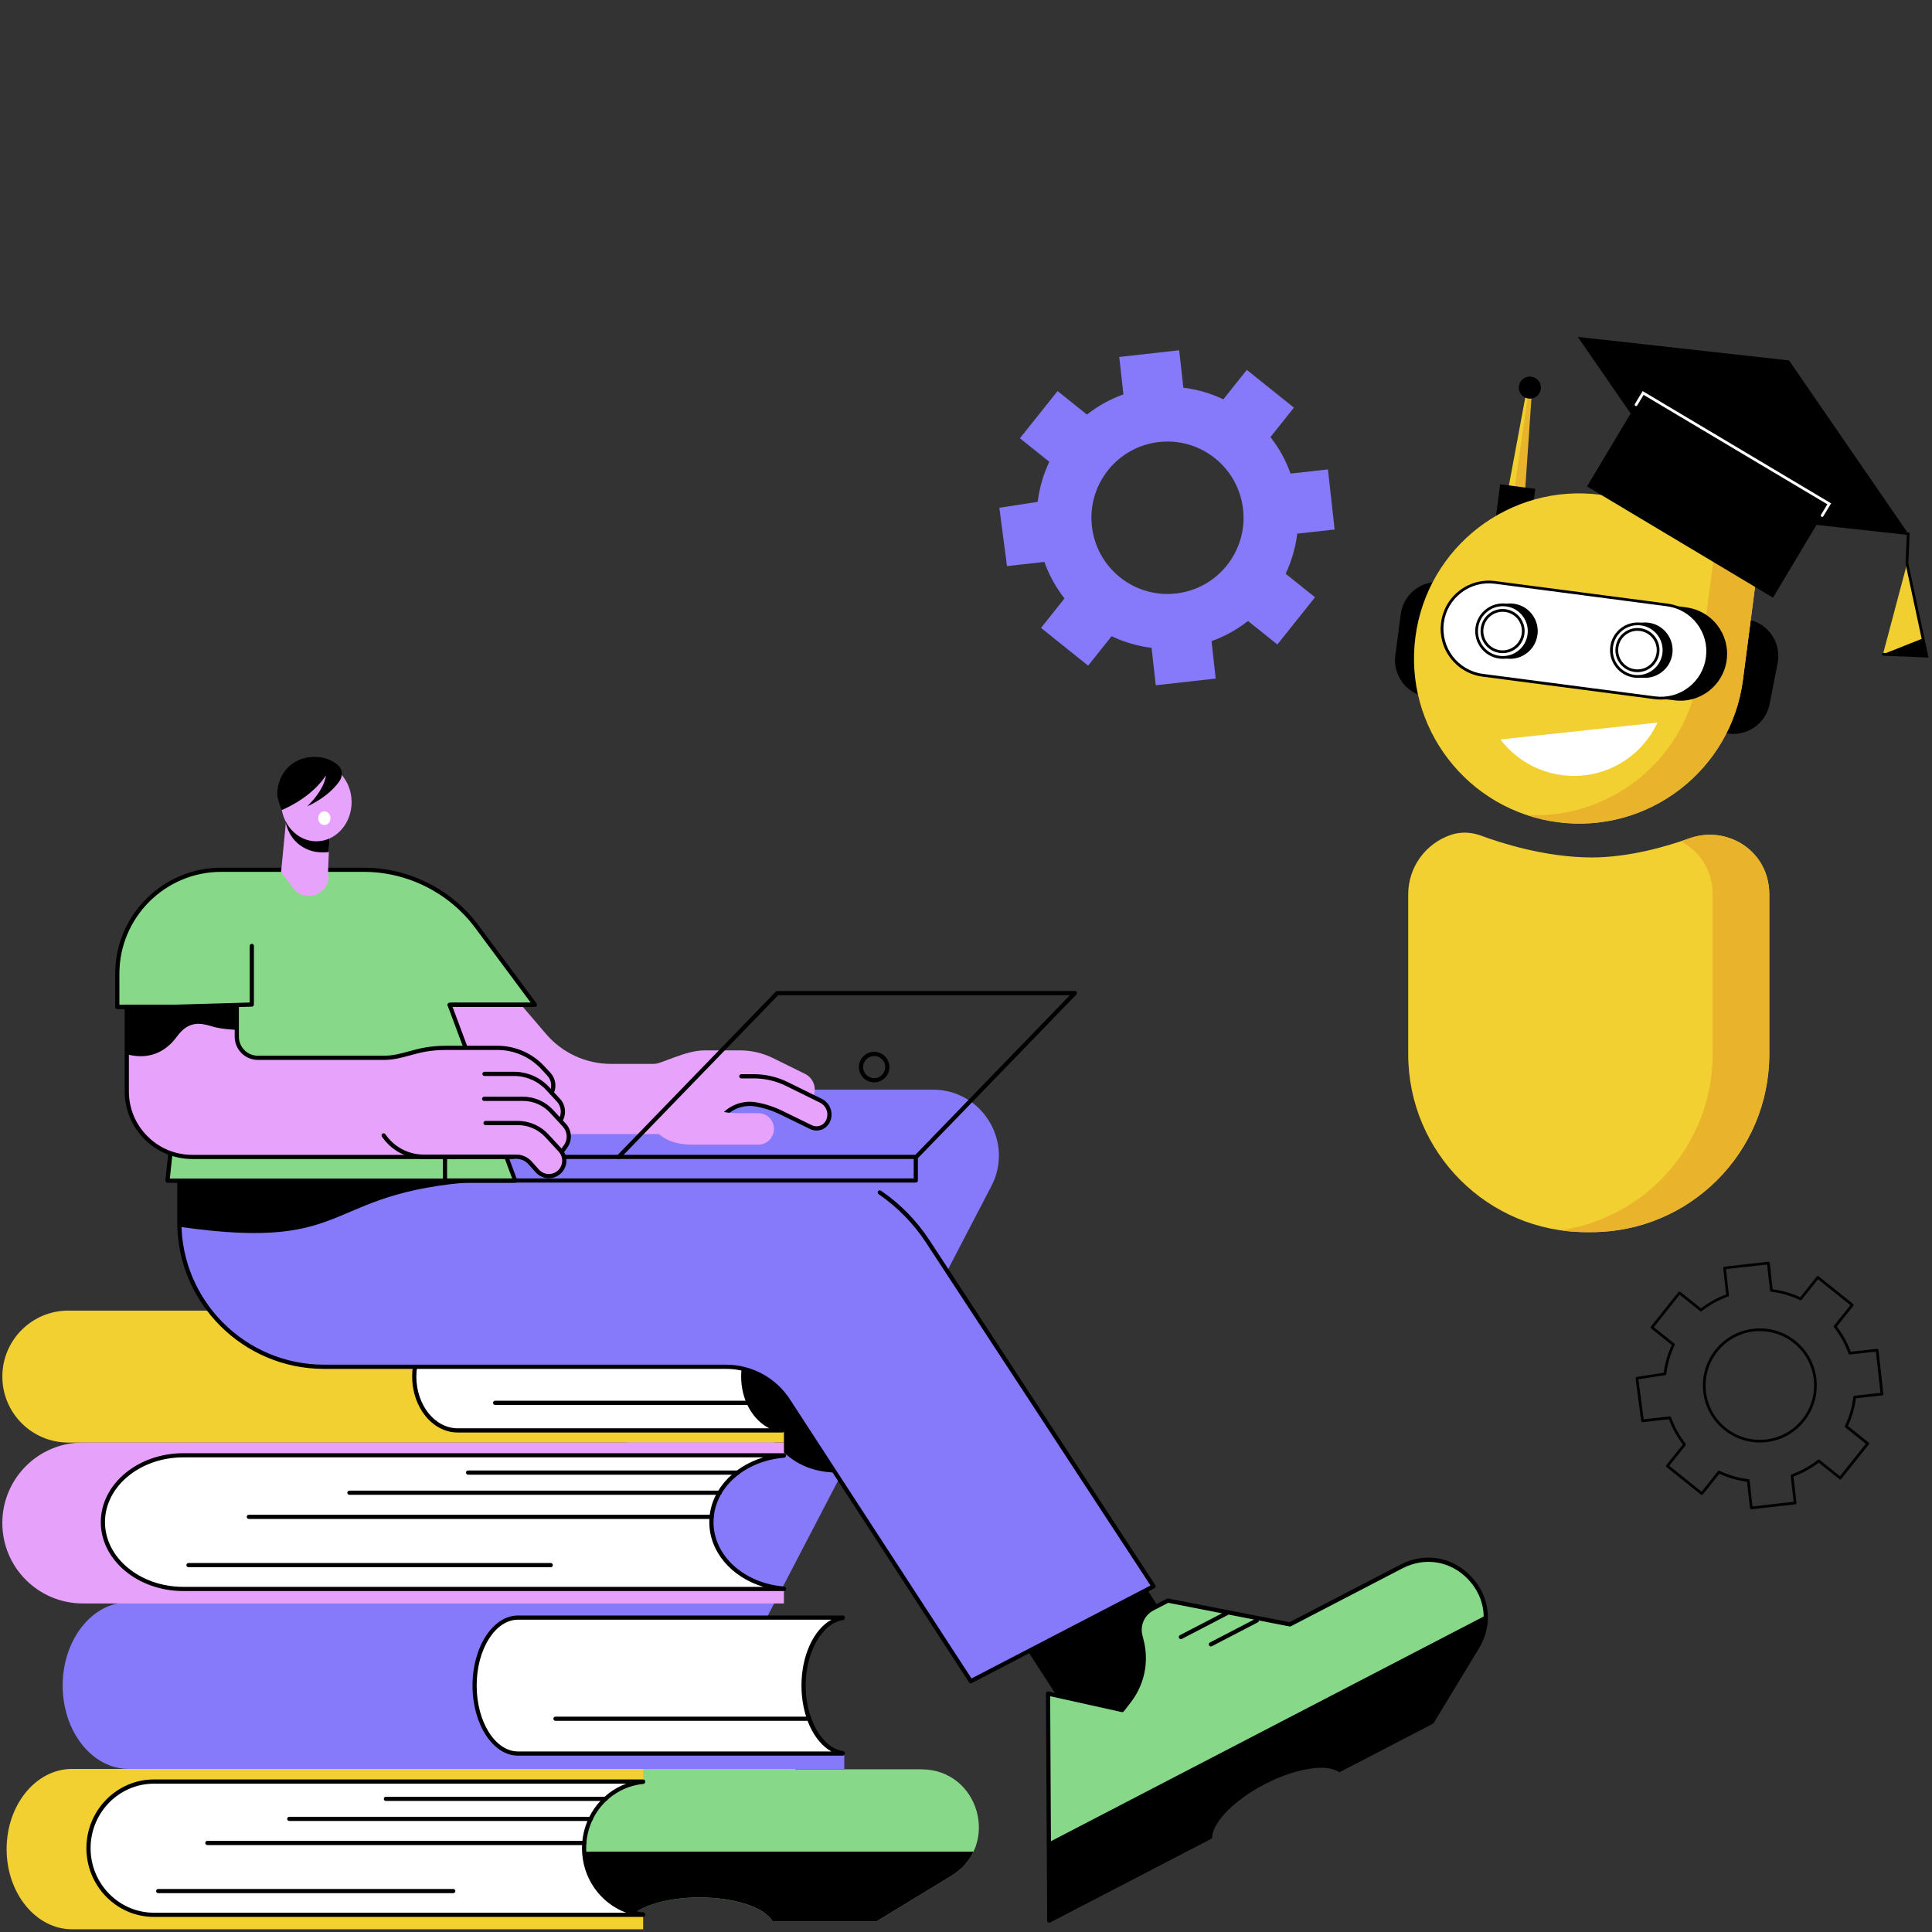 <?xml version="1.0" encoding="UTF-8"?><svg id="Layer_1" xmlns="http://www.w3.org/2000/svg" viewBox="0 0 800 800"><rect x="0" y="0" width="800" height="800" fill="#333333" stroke="none"/><defs><style>.cls-1,.cls-2,.cls-3,.cls-4,.cls-5,.cls-6,.cls-7,.cls-8,.cls-9{stroke-width:0px;}.cls-2{fill:#87d989;}.cls-3{fill:#867afb;}.cls-4{fill:#f2d031;}.cls-5{fill:#fff;}.cls-6{fill:#e7a2fc;}.cls-7{fill:#e9b32b;}.cls-8{fill:#e6a2fb;}.cls-9{fill:#f1cf31;}</style></defs><g id="Chatbot_self_learning"><path class="cls-1" d="M591.03,288.64l6.23-47.56c-8.42-1.1-16.15,4.83-17.25,13.25l-2.23,17.06c-1.1,8.42,4.83,16.14,13.26,17.25Z"/><path class="cls-1" d="M714.73,303.62l9.21-47.07c8.34,1.63,13.78,9.71,12.14,18.05l-3.3,16.88c-1.63,8.34-9.71,13.77-18.05,12.14Z"/><polygon class="cls-4" points="630.8 204.98 633.95 159.37 632.59 159.2 624.23 204.12 630.8 204.98"/><polygon class="cls-7" points="631.38 205.05 634.52 159.45 633.32 159.29 626.84 204.46 631.38 205.05"/><rect class="cls-1" x="620.15" y="201.46" width="14.66" height="14.65" transform="translate(1222.57 497.23) rotate(-172.54)"/><path class="cls-1" d="M628.94,159.91c-.33,2.51,1.44,4.8,3.95,5.13,2.51.33,4.8-1.44,5.13-3.94.33-2.51-1.44-4.8-3.95-5.13-2.51-.33-4.8,1.44-5.13,3.94Z"/><path class="cls-4" d="M586.09,263.79c-4.9,37.43,21.49,71.75,58.94,76.66,37.45,4.9,71.78-21.47,76.68-58.91,2.42-18.5,8.83-67.79,8.83-67.79,0,0-48.82-6.39-67.77-8.87-37.45-4.9-71.78,21.47-76.68,58.91Z"/><path class="cls-7" d="M632.16,337.49c4.11,1.38,8.41,2.38,12.87,2.96,37.44,4.9,71.78-21.47,76.67-58.9,2.42-18.5,8.83-67.79,8.83-67.79,0,0-7.79-1.02-18.36-2.4-.95,7.24-6.48,49.84-8.7,66.74-4.66,35.63-36,61.25-71.32,59.4Z"/><path class="cls-1" d="M622.01,280.66l71.25,9.32c10.61,1.39,20.34-6.09,21.73-16.7v-.03c1.39-10.61-6.09-20.34-16.7-21.73l-71.25-9.32c-10.61-1.39-20.34,6.09-21.73,16.7v.03c-1.39,10.61,6.09,20.34,16.7,21.73Z"/><path class="cls-5" d="M613.98,279.6l71.25,9.32c10.61,1.39,20.34-6.09,21.73-16.7v-.03c1.39-10.61-6.09-20.34-16.7-21.73l-71.25-9.32c-10.61-1.39-20.34,6.09-21.73,16.7v.03c-1.39,10.61,6.08,20.34,16.7,21.73Z"/><path class="cls-1" d="M687.78,289.67c-.87,0-1.75-.06-2.63-.17l-71.25-9.32c-5.28-.69-9.98-3.4-13.23-7.62-3.25-4.22-4.65-9.46-3.96-14.75.69-5.31,3.4-10.01,7.63-13.25,4.22-3.25,9.46-4.65,14.74-3.96l71.25,9.32c5.28.69,9.98,3.4,13.23,7.62,3.25,4.22,4.65,9.46,3.96,14.74-.69,5.31-3.4,10.01-7.63,13.25-3.52,2.71-7.75,4.14-12.11,4.14ZM614.05,279.04l71.25,9.32c4.98.65,9.92-.68,13.9-3.74,3.98-3.06,6.54-7.49,7.19-12.47.66-5.01-.67-9.95-3.73-13.93-3.06-3.98-7.49-6.54-12.47-7.19l-71.25-9.32c-4.98-.65-9.92.68-13.9,3.74-3.98,3.06-6.54,7.49-7.19,12.47-1.35,10.31,5.92,19.77,16.21,21.12Z"/><ellipse class="cls-1" cx="681.13" cy="269.21" rx="10.89" ry="10.88" transform="translate(326.09 909.8) rotate(-82.57)"/><path class="cls-1" d="M681.15,280.68c-.5,0-1-.03-1.51-.1-3.03-.4-5.73-1.95-7.59-4.38-1.86-2.43-2.67-5.44-2.27-8.47.4-3.04,1.95-5.74,4.38-7.6,2.43-1.87,5.43-2.68,8.47-2.28,3.03.4,5.73,1.95,7.59,4.38,1.86,2.43,2.67,5.44,2.27,8.47-.4,3.04-1.95,5.74-4.38,7.6-2.02,1.56-4.45,2.38-6.96,2.38ZM681.11,258.89c-2.26,0-4.44.74-6.27,2.14-2.18,1.68-3.59,4.11-3.94,6.85-.36,2.73.37,5.44,2.05,7.63,1.68,2.19,4.11,3.59,6.84,3.94,2.73.35,5.44-.37,7.62-2.05,2.18-1.68,3.59-4.11,3.94-6.85.36-2.73-.37-5.44-2.05-7.63-1.68-2.19-4.11-3.59-6.84-3.94-.45-.06-.91-.09-1.36-.09ZM670.34,267.8h0,0Z"/><ellipse class="cls-5" cx="678.14" cy="269.21" rx="10.89" ry="10.88" transform="translate(323.42 906.8) rotate(-82.56)"/><path class="cls-1" d="M678.14,280.68c-.49,0-.99-.03-1.49-.1-6.26-.82-10.69-6.58-9.87-12.85.82-6.27,6.58-10.7,12.84-9.88,6.26.82,10.69,6.58,9.87,12.85-.75,5.77-5.69,9.98-11.35,9.98ZM667.91,267.87c-.74,5.64,3.25,10.84,8.89,11.58,5.64.74,10.83-3.25,11.57-8.9.74-5.64-3.25-10.84-8.89-11.58-5.64-.74-10.83,3.25-11.57,8.9Z"/><path class="cls-1" d="M678.05,278.33c-.4,0-.8-.03-1.2-.08-2.42-.32-4.57-1.56-6.05-3.49-1.49-1.93-2.13-4.33-1.81-6.75.32-2.42,1.55-4.57,3.49-6.06,1.93-1.49,4.33-2.13,6.75-1.82,4.99.65,8.52,5.25,7.86,10.24-.32,2.42-1.55,4.57-3.49,6.06-1.61,1.24-3.54,1.89-5.54,1.89ZM678.02,261.2c-1.75,0-3.44.57-4.85,1.66-1.69,1.3-2.78,3.19-3.05,5.3-.28,2.12.29,4.22,1.59,5.91,1.3,1.69,3.18,2.78,5.3,3.05,2.11.27,4.21-.29,5.9-1.59,1.69-1.3,2.78-3.19,3.05-5.3.57-4.37-2.51-8.39-6.88-8.96-.35-.05-.7-.07-1.05-.07ZM669.55,268.09h0,0Z"/><ellipse class="cls-1" cx="625.29" cy="261.33" rx="10.89" ry="10.88" transform="translate(284.88 847.34) rotate(-82.53)"/><path class="cls-1" d="M625.32,272.8c-.5,0-1-.03-1.51-.1-6.26-.82-10.69-6.58-9.87-12.85.82-6.27,6.58-10.7,12.84-9.88,3.03.4,5.73,1.95,7.59,4.38,1.86,2.43,2.67,5.44,2.27,8.47-.4,3.04-1.95,5.74-4.38,7.6-2.02,1.56-4.45,2.38-6.96,2.38ZM615.07,259.99c-.74,5.64,3.25,10.84,8.89,11.58,2.73.36,5.44-.37,7.62-2.05,2.18-1.68,3.59-4.11,3.94-6.85.36-2.73-.37-5.45-2.05-7.63-1.68-2.19-4.11-3.59-6.84-3.94-5.64-.73-10.83,3.25-11.57,8.9Z"/><ellipse class="cls-5" cx="622.3" cy="261.33" rx="10.89" ry="10.88" transform="translate(282.27 844.37) rotate(-82.53)"/><path class="cls-1" d="M622.33,272.8c-.5,0-1-.03-1.51-.1-3.03-.4-5.73-1.95-7.59-4.38-1.86-2.43-2.67-5.44-2.27-8.47.4-3.04,1.95-5.74,4.38-7.6,2.43-1.87,5.43-2.68,8.47-2.28,3.03.4,5.73,1.95,7.59,4.38,1.86,2.43,2.67,5.44,2.27,8.47-.4,3.04-1.95,5.74-4.38,7.6-2.02,1.56-4.45,2.38-6.96,2.38ZM622.29,251.01c-2.26,0-4.44.74-6.27,2.14-2.18,1.68-3.59,4.11-3.94,6.85-.36,2.73.37,5.44,2.05,7.63,1.68,2.19,4.11,3.59,6.84,3.94,2.73.36,5.44-.37,7.62-2.05,2.18-1.68,3.58-4.11,3.94-6.85.36-2.73-.37-5.45-2.05-7.63-1.68-2.19-4.11-3.59-6.84-3.94-.45-.06-.91-.09-1.36-.09ZM611.51,259.92h0,0Z"/><path class="cls-1" d="M622.2,270.45c-.39,0-.79-.03-1.19-.08-4.99-.65-8.52-5.25-7.86-10.24.65-4.99,5.25-8.53,10.23-7.87,4.99.65,8.52,5.25,7.86,10.24-.6,4.59-4.53,7.95-9.04,7.95ZM614.28,260.28c-.57,4.37,2.52,8.39,6.88,8.96,4.36.57,8.38-2.52,8.96-6.89.57-4.37-2.52-8.39-6.88-8.96-4.37-.57-8.38,2.52-8.96,6.89Z"/><path class="cls-5" d="M686.33,299.2c-3.36,7.21-8.94,13.45-16.48,17.52-16.81,9.06-37.35,4.21-48.56-10.53l65.04-6.99Z"/><path class="cls-4" d="M600.85,345.68c4.05-1.35,8.44-1.14,12.44.35,8.11,3.01,26.73,9.02,45.85,9.02,15.67,0,31.57-4.75,40.43-7.92,13.28-4.75,28.1,2.39,32.03,15.93.67,2.3,1.03,4.73,1.03,7.25v66.2c0,40.7-32.99,73.69-73.69,73.69h-2.14c-40.7,0-73.69-32.99-73.69-73.69v-66.2c0-11.47,7.44-21.2,17.75-24.63Z"/><path class="cls-7" d="M646.14,509.43c3.48.51,7.04.77,10.65.77h2.14c40.71,0,73.69-33,73.69-73.69v-66.2c0-2.51-.36-4.95-1.02-7.25-3.93-13.54-18.75-20.68-32.03-15.93-1.11.39-2.33.82-3.65,1.25,5.73,2.91,10.3,8.02,12.23,14.68.67,2.3,1.02,4.74,1.02,7.25v66.2c0,37.08-27.39,67.77-63.05,72.93Z"/><polygon class="cls-1" points="790.58 221.58 703.31 211.95 653.34 139.51 740.81 149.25 790.58 221.58"/><rect class="cls-1" x="684.7" y="160.25" width="45.14" height="89.73" transform="translate(168.2 706.81) rotate(-59.12)"/><polygon class="cls-9" points="797.87 271.69 779.69 270.92 789.65 233.42 797.87 271.69"/><path class="cls-1" d="M798.58,272.29l-18.71-.79c-.31-.01-.56-.28-.55-.59.01-.31.31-.57.59-.55l17.23.73-8.08-37.62v-.07s.53-12.43.53-12.43c.01-.31.27-.55.57-.55,0,0,.02,0,.02,0,.31.01.56.28.55.59l-.52,12.36,8.36,38.92Z"/><polygon class="cls-1" points="796.32 264.31 779.69 270.92 797.87 271.69 796.32 264.31"/><path class="cls-5" d="M754.51,214.04c-.1,0-.2-.03-.29-.08-.27-.16-.36-.51-.19-.78l2.63-4.36-76.08-45.31-2.64,4.36c-.16.27-.51.35-.78.19-.27-.16-.36-.51-.19-.78l3.22-5.33.49.29,77.55,46.19-3.23,5.34c-.11.18-.29.27-.49.27Z"/><polygon class="cls-1" points="248.89 675.82 217.76 739.13 267.41 739.13 298.37 676.17 248.89 675.82"/><path class="cls-2" d="M381.47,732.63h-52.04l-40.31-32.03h-6.73c-4.83,0-9.03,3.31-10.16,8.01l-.27,1.13c-2.19,9.13-8.44,16.76-16.97,20.7l-3.54,1.64-24.1-20.18-42.88,83.67h75.02c3.18-5.65,15.48-9.87,30.18-9.87s26.99,4.22,30.18,9.87h43.16l30.84-18.75c20.58-12.52,11.71-44.18-12.38-44.18Z"/><path class="cls-1" d="M199.26,766.71l-14.78,28.85h75.02c3.18-5.66,15.48-9.87,30.18-9.87s27,4.22,30.18,9.87h43.16l30.84-18.75c4.38-2.66,7.41-6.19,9.26-10.1h-203.85Z"/><path class="cls-1" d="M318.02,725.75h-21.44c-.48,0-.87-.39-.87-.87s.39-.87.87-.87h21.44c.48,0,.87.39.87.87s-.39.87-.87.87Z"/><path class="cls-1" d="M308.38,717.34h-21.44c-.48,0-.87-.39-.87-.87s.39-.87.87-.87h21.44c.48,0,.87.39.87.87s-.39.87-.87.87Z"/><path class="cls-3" d="M181.82,451.2h204.46c20.5,0,33.7,21.74,24.23,39.93l-103.94,199.7h-95.84l87.1-167.18c2.32-4.45-.91-9.78-5.93-9.78h-110.08v-62.67Z"/><path class="cls-1" d="M298.34,518.76c0,.08.83,2.33-.51,4.89,0,0,0,0,0,0l-31.66,60.76c37.61-8.01,46.42-.27,48.49,3.63,9.56,18.03,21.59,22.14,34.12,21.69l40.25-77.33-90.69-13.65Z"/><path class="cls-4" d="M324.61,597.33H28.29c-15.09,0-27.32-12.23-27.32-27.32s12.23-27.32,27.32-27.32h254.68v34.4l41.64,15.13v5.12Z"/><path class="cls-5" d="M307.75,570.01c0-11.57,7.12-21.08,16.23-22.18v-.11h-134.45c-9.94,0-18.01,9.98-18.01,22.29s8.06,22.29,18.01,22.29h134.45v-.11c-9.11-1.1-16.23-10.61-16.23-22.18Z"/><path class="cls-1" d="M323.99,593.17h-134.45c-10.41,0-18.87-10.39-18.87-23.16s8.47-23.16,18.87-23.16h134.45c.48,0,.87.39.87.87v.11c0,.44-.33.81-.76.86-8.82,1.07-15.47,10.23-15.47,21.32s6.65,20.25,15.47,21.32c.44.05.76.42.76.86v.11c0,.48-.39.87-.87.87ZM189.54,548.59c-9.45,0-17.14,9.61-17.14,21.42s7.69,21.42,17.14,21.42h129.01c-6.91-3.48-11.66-11.78-11.66-21.42s4.74-17.94,11.66-21.42h-129.01Z"/><path class="cls-1" d="M310.04,581.76h-105.02c-.48,0-.87-.39-.87-.87s.39-.87.87-.87h105.02c.48,0,.87.39.87.87s-.39.87-.87.87Z"/><path class="cls-3" d="M349.6,732.47H53.27c-15.09,0-27.32-15.45-27.32-34.51s12.23-34.51,27.32-34.51h254.68v43.44l41.64,19.11v6.46Z"/><path class="cls-5" d="M332.74,697.96c0-14.61,7.12-26.62,16.23-28.01v-.14h-134.45c-9.94,0-18.01,12.6-18.01,28.15s8.06,28.15,18.01,28.15h134.45v-.14c-9.11-1.39-16.23-13.4-16.23-28.01Z"/><path class="cls-1" d="M348.97,726.98h-134.45c-10.41,0-18.87-13.02-18.87-29.02s8.47-29.02,18.87-29.02h134.45c.48,0,.87.39.87.87v.14c0,.43-.31.79-.74.86-8.69,1.33-15.49,13.25-15.49,27.15s6.81,25.82,15.49,27.15c.42.06.74.43.74.86v.14c0,.48-.39.87-.87.87ZM214.52,670.68c-9.45,0-17.14,12.24-17.14,27.28s7.69,27.28,17.14,27.28h129.74c-7.31-4.06-12.39-14.77-12.39-27.28s5.08-23.22,12.39-27.28h-129.74Z"/><path class="cls-1" d="M335.03,712.56h-105.02c-.48,0-.87-.39-.87-.87s.39-.87.87-.87h105.02c.48,0,.87.39.87.87s-.39.87-.87.87Z"/><polygon class="cls-1" points="455.76 730.27 508.4 709.82 431.34 590.8 395.82 637.69 455.76 730.27"/><path class="cls-2" d="M580.3,648.64l-46.18,23.98-50.54-9.85-6.35,3.29c-4.07,2.11-6.16,6.74-5.05,11.19l.56,2.25c2.16,8.67.22,17.84-5.25,24.9l-2.84,3.67-30.69-6.81.51,94.02,66.58-34.57c.22-6.49,9.19-15.89,22.23-22.67,13.04-6.77,25.9-8.7,31.33-5.15l38.3-19.89,18.73-30.85c12.5-20.59-9.97-44.61-31.35-33.51Z"/><path class="cls-1" d="M434.48,796.15c-.16,0-.31-.04-.45-.12-.26-.16-.42-.44-.42-.74l-.51-94.02c0-.26.12-.51.32-.68.21-.17.47-.23.73-.17l30.15,6.69,2.51-3.23c5.34-6.89,7.2-15.7,5.09-24.16l-.56-2.25c-1.21-4.86,1.05-9.86,5.49-12.17l6.35-3.3c.17-.09.37-.12.57-.08l50.24,9.79,45.91-23.84c10.1-5.24,21.64-3.26,29.41,5.04,7.77,8.31,8.98,19.96,3.08,29.68l-18.72,30.85c-.08.14-.2.25-.34.32l-38.3,19.89c-.28.14-.61.13-.88-.04-5.25-3.43-18.05-1.25-30.45,5.19-12.4,6.44-21.55,15.66-21.76,21.92-.01.31-.19.6-.47.74l-66.58,34.57c-.13.07-.26.1-.4.1ZM434.85,702.35l.49,91.51,64.89-33.69c.66-6.92,9.86-16.24,22.67-22.89,12.81-6.65,25.73-8.81,31.77-5.37l37.65-19.55,18.6-30.65c5.49-9.04,4.36-19.87-2.86-27.6-7.22-7.72-17.96-9.56-27.34-4.69l-.4-.77.4.77-46.18,23.98c-.17.09-.37.12-.57.08l-50.24-9.79-6.08,3.16c-3.73,1.93-5.62,6.13-4.61,10.21l.56,2.25c2.23,8.98.26,18.33-5.4,25.64l-2.84,3.67c-.21.27-.55.39-.87.32l-29.62-6.57Z"/><path class="cls-1" d="M434.3,762.86l.17,32.42,66.58-34.57c.22-6.49,9.19-15.89,22.23-22.67,13.04-6.77,25.9-8.7,31.33-5.15l38.3-19.89,18.73-30.85c2.66-4.38,3.72-8.91,3.56-13.23l-180.91,93.94Z"/><path class="cls-1" d="M501.4,681.76c-.31,0-.62-.17-.77-.47-.22-.43-.06-.95.37-1.17l19.02-9.88c.43-.22.95-.06,1.17.37.22.43.06.95-.37,1.17l-19.02,9.88c-.13.07-.26.1-.4.1Z"/><path class="cls-1" d="M488.97,678.73c-.31,0-.62-.17-.77-.47-.22-.43-.06-.95.37-1.17l19.02-9.88c.43-.22.95-.06,1.17.37.22.43.06.95-.37,1.17l-19.02,9.88c-.13.07-.26.1-.4.1Z"/><path class="cls-3" d="M322.67,480.84H74.26v25.24c0,33.07,26.81,59.87,59.87,59.87h166.46c10.42,0,20.12,5.27,25.8,14l75.59,116.2,75.67-39.3-93.47-142.76c-13.59-20.75-36.72-33.26-61.52-33.26Z"/><path class="cls-1" d="M74.31,507.98c75.93,10.95,56.9-16.01,130.71-19.09l-3-8.05h-127.75s.03,26.51.05,27.14Z"/><path class="cls-1" d="M401.99,697.02c-.29,0-.56-.14-.73-.4l-75.59-116.2c-5.54-8.52-14.91-13.6-25.08-13.6h-166.46c-33.49,0-60.74-27.25-60.74-60.74v-17.8c0-.48.39-.87.87-.87s.87.39.87.87v17.8c0,32.53,26.47,59,59,59h166.46c10.75,0,20.67,5.38,26.53,14.39l75.16,115.54,74.12-38.49-92.94-141.96c-5.21-7.95-11.82-14.71-19.65-20.09-.4-.27-.5-.81-.22-1.21.27-.4.81-.5,1.21-.22,8.02,5.51,14.79,12.43,20.12,20.57l93.47,142.76c.13.21.18.46.11.7-.06.24-.22.44-.44.55l-75.67,39.3c-.13.07-.26.1-.4.1Z"/><path class="cls-8" d="M294.59,630.27c-.4-14.85,13.24-26.86,30.03-27.68v-5.26H34.27c-18.39,0-33.31,14.91-33.31,33.31s14.91,33.31,33.31,33.31h290.34v-6.13c-12.35-2.88-29.26.68-30.03-27.54Z"/><path class="cls-5" d="M294.59,630.27c0-14.37,13.17-26.17,30.03-27.54v-.13H75.91c-18.39,0-33.31,12.39-33.31,27.68s14.91,27.68,33.31,27.68h248.7v-.13c-16.85-1.37-30.03-13.18-30.03-27.54Z"/><path class="cls-1" d="M324.61,658.82H75.91c-18.84,0-34.17-12.81-34.17-28.54s15.33-28.54,34.17-28.54h248.7c.48,0,.87.39.87.87v.13c0,.45-.35.83-.8.87-16.66,1.35-29.23,12.82-29.23,26.67s12.57,25.32,29.23,26.67c.45.04.8.41.8.87v.14c0,.48-.39.87-.87.87ZM75.91,603.46c-17.89,0-32.44,12.03-32.44,26.81s14.55,26.81,32.44,26.81h240.16c-13.19-4.01-22.36-14.53-22.36-26.81s9.16-22.79,22.36-26.81H75.91Z"/><path class="cls-1" d="M305.52,610.64h-111.7c-.48,0-.87-.39-.87-.87s.39-.87.87-.87h111.7c.48,0,.87.39.87.87s-.39.87-.87.87Z"/><path class="cls-1" d="M298.02,618.97h-153.34c-.48,0-.87-.39-.87-.87s.39-.87.87-.87h153.34c.48,0,.87.39.87.87s-.39.87-.87.87Z"/><path class="cls-1" d="M228.06,648.95H78.05c-.48,0-.87-.39-.87-.87s.39-.87.87-.87h150.01c.48,0,.87.39.87.87s-.39.87-.87.87Z"/><path class="cls-1" d="M294.69,628.96H103.04c-.48,0-.87-.39-.87-.87s.39-.87.87-.87h191.65c.48,0,.87.39.87.87s-.39.87-.87.87Z"/><path class="cls-4" d="M241.86,765.3c-.33-14.8,10.78-26.78,24.45-27.59v-5.24H29.86c-14.98,0-27.12,14.86-27.12,33.2s12.14,33.2,27.12,33.2h236.45v-6.12c-10.06-2.87-23.83.68-24.45-27.45Z"/><path class="cls-5" d="M241.86,765.3c0-14.32,10.73-26.09,24.45-27.45v-.13H63.77c-14.98,0-27.12,12.35-27.12,27.59s12.14,27.59,27.12,27.59h202.54v-.13c-13.73-1.36-24.45-13.13-24.45-27.45Z"/><path class="cls-1" d="M266.31,793.75H63.77c-15.44,0-27.99-12.77-27.99-28.46s12.56-28.46,27.99-28.46h202.54c.48,0,.87.39.87.87v.13c0,.45-.34.82-.78.86-13.49,1.34-23.67,12.77-23.67,26.59s10.18,25.25,23.67,26.59c.44.04.78.42.78.86v.13c0,.48-.39.87-.87.87ZM63.77,738.58c-14.48,0-26.26,11.99-26.26,26.72s11.78,26.72,26.26,26.72h195.52c-10.8-4.01-18.3-14.49-18.3-26.72s7.5-22.71,18.3-26.72H63.77Z"/><path class="cls-1" d="M250.76,745.73h-90.97c-.48,0-.87-.39-.87-.87s.39-.87.87-.87h90.97c.48,0,.87.39.87.87s-.39.87-.87.87Z"/><path class="cls-1" d="M244.66,754.03h-124.88c-.48,0-.87-.39-.87-.87s.39-.87.87-.87h124.88c.48,0,.87.39.87.87s-.39.87-.87.87Z"/><path class="cls-1" d="M187.68,783.92h-122.17c-.48,0-.87-.39-.87-.87s.39-.87.87-.87h122.17c.48,0,.87.39.87.87s-.39.87-.87.87Z"/><path class="cls-1" d="M241.94,764H85.86c-.48,0-.87-.39-.87-.87s.39-.87.87-.87h156.08c.48,0,.87.39.87.87s-.39.87-.87.87Z"/><path class="cls-6" d="M204.81,456.04l-37.83-48.3h41.68l17.45,20.41c6.72,7.86,16.54,12.38,26.88,12.38h29.96s0,29.05,0,29.05h-50.3c-10.87.02-21.14-4.98-27.84-13.54Z"/><path class="cls-6" d="M336.64,454.41l-1.09,2.21-10.9-.68-8.64-9.64h-70.79v-5.58h24.89c3.58,0,13.5-5.78,21.59-5.78h14.72c4.72,0,9.38,1.09,13.62,3.17l13.27,6.54c3.61,1.78,5.1,6.14,3.32,9.75Z"/><path class="cls-6" d="M323.6,460.76l12.19,5.95c2.6,1.28,5.74.21,7.01-2.4l.02-.04c1.53-3.14.24-6.92-2.9-8.47l-14.14-6.97c-4.24-2.09-8.89-3.17-13.62-3.17h-66.96v20.44h49.87l5.11-4.86c3.4-3.24,8.12-4.73,12.75-3.94,3.04.52,6.72,1.53,10.66,3.46Z"/><path class="cls-1" d="M338.1,468.12c-.92,0-1.84-.21-2.69-.63l-12.19-5.95c-3.36-1.64-6.87-2.78-10.43-3.39-4.17-.71-8.4.51-11.62,3.36-.36.32-.91.28-1.23-.07-.32-.36-.28-.91.08-1.23,3.61-3.19,8.37-4.57,13.06-3.77,3.72.63,7.39,1.83,10.9,3.54l12.19,5.95c1.05.52,2.24.59,3.34.22,1.1-.38,2-1.16,2.51-2.21,1.34-2.74.22-6.02-2.48-7.35l-14.14-6.97c-4.09-2.02-8.67-3.08-13.23-3.08h-5.21c-.48,0-.87-.39-.87-.87s.39-.87.87-.87h5.21c4.83,0,9.67,1.13,14,3.26l14.14,6.97c3.55,1.75,5.03,6.07,3.29,9.63-.74,1.51-1.98,2.61-3.53,3.14-.65.22-1.31.33-1.98.33Z"/><path class="cls-6" d="M300.64,460.61c1.11.19,2.31.29,3.63.29.49.05,2.54.03,9.7.02,3.58,0,6.5,2.89,6.5,6.48v.09c0,3.58-2.9,6.48-6.48,6.48h-27.19c-19.03,0-18.18-14.46-18.18-14.46v-7.31h6.08c13.68,0,16.91,6.9,25.93,8.41Z"/><polygon class="cls-2" points="213.35 488.89 69.36 488.89 78.45 402.93 181.26 402.93 213.35 488.89"/><path class="cls-1" d="M213.35,489.76H69.36c-.25,0-.48-.1-.65-.29-.16-.18-.24-.43-.22-.67l9.08-85.96c.05-.44.42-.78.86-.78h102.81c.36,0,.69.22.81.57l32.09,85.96c.1.27.06.57-.1.8-.16.23-.43.37-.71.37ZM70.33,488.02h141.77l-31.44-84.22h-101.43l-8.9,84.22Z"/><path class="cls-6" d="M52.5,451.9v-60.2h45.55v37.55c0,4.84,3.92,8.76,8.76,8.76l74.92-.02v41.05l-102.07.02c-15,0-27.16-12.15-27.16-27.15Z"/><path class="cls-1" d="M52.5,436.55v-44.86h45.55v34.75c-3.05-.13-7.22-.49-10.46-1.49-4.84-1.49-9.6-2.18-14.26,4.19-6.11,8.36-13.96,9.26-20.83,7.41Z"/><path class="cls-6" d="M226.79,450.75l4.45,4.81c2.25,2.43,2.48,6.11.54,8.8l-4.37,6.07-10.6-11.83h-66.6v-13.94h62.66c5.28,0,10.33,2.2,13.92,6.08Z"/><path class="cls-6" d="M224.73,442.05l2.52,2.72c2.25,2.43,2.48,6.11.54,8.8l-4.37,6.07-10.6-11.83h-62.61v-9.7h10.63c4.4,0,12.24-4.24,22.16-4.24h23.04c7.1,0,13.88,2.96,18.7,8.17Z"/><path class="cls-1" d="M231.78,465.22c-.18,0-.35-.05-.51-.16-.39-.28-.48-.82-.2-1.21,1.69-2.34,1.49-5.58-.47-7.7l-4.45-4.81c-3.41-3.69-8.26-5.8-13.28-5.8h-12.26c-.48,0-.87-.39-.87-.87s.39-.87.87-.87h12.26c5.51,0,10.81,2.32,14.56,6.36l4.45,4.81c2.52,2.72,2.78,6.88.61,9.9-.17.23-.44.36-.71.36Z"/><path class="cls-6" d="M228.34,460.12l5.34,5.77c2.25,2.43,2.48,6.11.54,8.8l-4.37,6.07-10.6-11.83h-41.26v-13.94h38.63c4.45,0,8.7,1.86,11.73,5.12Z"/><path class="cls-1" d="M232.52,477.92c-.18,0-.35-.05-.51-.16-.39-.28-.48-.82-.2-1.21l1.7-2.36c1.69-2.34,1.49-5.58-.47-7.7l-5.34-5.77c-2.85-3.08-6.89-4.85-11.09-4.85h-16.12c-.48,0-.87-.39-.87-.87s.39-.87.87-.87h16.12c4.68,0,9.18,1.97,12.36,5.4l5.34,5.77c2.52,2.72,2.78,6.89.61,9.9l-1.7,2.36c-.17.23-.44.36-.71.36Z"/><path class="cls-6" d="M226.39,470.26l5.57,6.02c2.07,2.23,2.27,5.61.5,8.08-2.39,3.31-7.22,3.57-9.95.53l-3.03-3.38c-1.45-1.61-3.51-2.53-5.68-2.53h-34.65c-9.06,0-15.43-.52-24.16-13.95h59.46c4.53.01,8.86,1.9,11.93,5.23Z"/><path class="cls-1" d="M227.26,487.89c-2.06,0-4.01-.87-5.4-2.42l-3.03-3.38c-1.28-1.43-3.11-2.25-5.03-2.25h-38.32c-6.96,0-13.44-3.44-17.35-9.21-.27-.4-.17-.94.23-1.21.4-.27.94-.17,1.21.23,3.59,5.29,9.54,8.44,15.92,8.44h38.32c2.41,0,4.71,1.03,6.32,2.82l3.03,3.38c1.12,1.25,2.74,1.92,4.41,1.83,1.68-.09,3.21-.92,4.19-2.29,1.53-2.12,1.35-5.06-.43-6.98l-5.57-6.02c-2.9-3.14-7.02-4.94-11.3-4.94h-13.42c-.48,0-.87-.39-.87-.87s.39-.87.87-.87h13.42c4.76,0,9.34,2,12.57,5.49l5.57,6.02c2.34,2.53,2.58,6.39.56,9.18-1.29,1.79-3.3,2.89-5.51,3.01-.13,0-.26.01-.39.01Z"/><path class="cls-1" d="M79.65,479.92c-7.48,0-14.52-2.91-19.81-8.2-5.29-5.29-8.21-12.33-8.21-19.81v-60.2c0-.48.39-.87.87-.87h45.55c.48,0,.87.39.87.87v37.55c0,2.11.82,4.09,2.31,5.58,1.49,1.49,3.47,2.31,5.58,2.31h52.04c3.89,0,7-.86,10.29-1.76,4.01-1.11,8.55-2.36,15.4-2.36h21.5c7.32,0,14.37,3.08,19.34,8.45l2.52,2.72c2.18,2.35,2.7,5.75,1.34,8.65-.2.43-.72.62-1.16.42-.43-.2-.62-.72-.42-1.16,1.06-2.26.65-4.9-1.05-6.73l-2.52-2.72c-4.64-5.02-11.23-7.89-18.06-7.89h-21.5c-6.61,0-10.84,1.17-14.94,2.29-3.41.94-6.62,1.83-10.75,1.83h-52.04c-2.57,0-4.99-1-6.8-2.82-1.82-1.82-2.82-4.24-2.82-6.81v-36.68h-43.81v59.34c0,7.02,2.73,13.62,7.7,18.59,4.96,4.96,11.56,7.69,18.58,7.69h109.07c.48,0,.87.39.87.87s-.39.87-.87.87h-109.07Z"/><path class="cls-2" d="M48.57,416.05v-12.86c0-23.77,19.27-43.04,43.04-43.04h59.03c18.46,0,35.83,8.74,46.84,23.56l24,32.33H48.57Z"/><path class="cls-1" d="M220.52,416.92h-34.37c-.48,0-.87-.39-.87-.87s.39-.87.87-.87h34.37c.48,0,.87.39.87.87s-.39.87-.87.87Z"/><path class="cls-1" d="M48.57,417.85c-.48,0-.87-.39-.87-.87v-13.78c0-24.21,19.7-43.91,43.91-43.91h59.03c18.65,0,36.42,8.94,47.54,23.91l24.01,32.33c.2.26.23.61.08.91-.15.29-.45.48-.78.48h-34.7c-.48,0-.87-.39-.87-.87s.39-.87.87-.87h32.97l-22.98-30.95c-10.79-14.53-28.04-23.21-46.14-23.21h-59.03c-23.25,0-42.17,18.92-42.17,42.17v12.91h19.92l34.04-.98v-23.44c0-.48.39-.87.87-.87s.87.39.87.87v24.28c0,.47-.37.86-.84.87l-34.91,1.01h-20.82Z"/><path class="cls-1" d="M379.38,479.93c-.22,0-.44-.08-.6-.24-.35-.33-.35-.88-.02-1.23l64.25-66.36h-120.8l-65.42,67.57c-.33.35-.88.35-1.23.02-.34-.33-.35-.88-.02-1.23l65.68-67.83c.16-.17.39-.26.62-.26h123.22c.35,0,.66.21.8.53.14.32.07.69-.18.94l-65.68,67.83c-.17.18-.4.26-.62.26Z"/><path class="cls-1" d="M379.21,489.69h-194.95c-.48,0-.87-.39-.87-.87v-9.77c0-.48.39-.87.87-.87h27.95c.48,0,.87.39.87.87s-.39.87-.87.87h-27.08v8.03h193.21v-8.03h-144.52c-.48,0-.87-.39-.87-.87s.39-.87.87-.87h145.39c.48,0,.87.39.87.87v9.77c0,.48-.39.87-.87.87Z"/><path class="cls-1" d="M361.98,448.18c-3.48,0-6.32-2.83-6.32-6.32s2.83-6.32,6.32-6.32,6.32,2.83,6.32,6.32-2.83,6.32-6.32,6.32ZM361.98,437.28c-2.53,0-4.58,2.05-4.58,4.58s2.05,4.58,4.58,4.58,4.58-2.05,4.58-4.58-2.05-4.58-4.58-4.58Z"/><path class="cls-6" d="M118.52,339.09l-2.13,22.04,5.04,6.65c5.26,6.93,16.27,1.85,14.4-6.65l.66-16.09-17.98-5.95Z"/><path class="cls-1" d="M136.16,352.79c.11-2.58.22-5.17.34-7.75l-18.28-5.03c.22,1.33,1.12,5.81,5.12,9.27,5.35,4.62,11.88,3.66,12.82,3.51Z"/><ellipse class="cls-6" cx="130.99" cy="332.14" rx="14.6" ry="16.22"/><path class="cls-5" d="M131.76,338.8c0-1.57,1.14-2.84,2.55-2.84s2.55,1.27,2.55,2.84-1.14,2.84-2.55,2.84-2.55-1.27-2.55-2.84Z"/><path class="cls-1" d="M140.68,323.27c1.41-2.09,1.07-4.96-.87-6.57-2.31-1.91-5.3-3.28-9.66-3.28-8.94,0-15.35,6.75-15.35,15.71,0,1.07,1.27,5.17,1.89,6.3,3.73-1.58,12.97-6.28,18.25-14.31,0,0-.18,5.35-7.71,12.76,0,0,8.78-3.67,13.46-10.61Z"/><path class="cls-1" d="M725.17,624.95c-.13,0-.25-.04-.35-.12-.12-.09-.19-.23-.21-.37l-1.21-10.9c-3.96-.53-7.8-1.64-11.44-3.32l-6.83,8.57c-.09.12-.23.19-.38.21-.14.02-.29-.03-.41-.12l-14.26-11.42c-.24-.19-.28-.54-.09-.78l6.83-8.57c-2.43-3.19-4.37-6.7-5.75-10.45l-10.87,1.22c-.31.03-.58-.18-.62-.48l-2.32-17.65c-.04-.3.17-.58.47-.62l11.19-1.73c.52-3.97,1.64-7.83,3.32-11.49l-8.55-6.85c-.24-.19-.28-.54-.09-.78l11.4-14.29c.09-.12.23-.19.38-.21.14-.01.3.03.41.12l8.55,6.85c3.18-2.44,6.68-4.38,10.43-5.76l-1.21-10.9c-.03-.31.19-.58.49-.62l18.14-2.03c.15-.02.3.03.41.12.12.09.19.23.21.37l1.21,10.9c3.96.53,7.8,1.64,11.44,3.32l6.83-8.57c.09-.12.23-.19.38-.21.14-.02.29.03.41.12l14.26,11.42c.24.19.28.54.09.78l-6.83,8.57c2.44,3.19,4.37,6.7,5.75,10.45l10.87-1.22c.15-.01.29.03.41.12.12.09.19.23.21.37l2.02,18.18c.03.31-.19.58-.49.62l-10.87,1.21c-.53,3.97-1.64,7.82-3.31,11.47l8.55,6.85c.24.19.28.54.09.78l-11.4,14.29c-.09.12-.23.19-.38.21-.14.02-.29-.03-.41-.12l-8.55-6.85c-3.18,2.44-6.68,4.38-10.43,5.76l1.21,10.9c.03.31-.19.58-.49.62l-18.14,2.03s-.04,0-.06,0ZM711.8,608.99c.08,0,.16.02.24.05,3.78,1.8,7.8,2.96,11.94,3.46.26.03.46.24.49.49l1.2,10.78,17.03-1.9-1.2-10.78c-.03-.26.12-.5.37-.59,3.93-1.4,7.59-3.43,10.88-6.01.2-.16.49-.16.69,0l8.45,6.77,10.7-13.42-8.46-6.77c-.2-.16-.27-.44-.16-.67,1.79-3.79,2.95-7.81,3.46-11.96.03-.26.23-.46.49-.49l10.75-1.2-1.9-17.07-10.75,1.2c-.26.03-.5-.12-.59-.37-1.4-3.94-3.42-7.61-6-10.91-.16-.2-.16-.49,0-.69l6.76-8.47-13.39-10.73-6.76,8.47c-.16.2-.44.27-.68.16-3.78-1.8-7.8-2.96-11.94-3.46-.26-.03-.46-.24-.49-.49l-1.2-10.78-17.03,1.9,1.2,10.78c.03.26-.12.5-.37.59-3.93,1.41-7.59,3.43-10.88,6.01-.2.16-.49.16-.69,0l-8.45-6.77-10.7,13.42,8.46,6.77c.2.16.27.44.16.67-1.79,3.79-2.96,7.81-3.46,11.96-.03.25-.22.45-.47.48l-11.07,1.71,2.18,16.57,10.76-1.2c.26-.03.5.12.59.37,1.4,3.94,3.42,7.61,6,10.91.16.2.16.49,0,.69l-6.76,8.48,13.39,10.73,6.76-8.47c.11-.14.27-.21.44-.21ZM728.67,597.32c-5.33,0-10.46-1.79-14.68-5.18-4.92-3.94-8.01-9.57-8.71-15.84-1.44-12.95,7.9-24.66,20.82-26.1,6.26-.7,12.42,1.09,17.34,5.03,4.92,3.94,8.01,9.57,8.71,15.84,1.44,12.95-7.9,24.66-20.82,26.1-.89.1-1.78.15-2.66.15ZM728.76,551.18c-.84,0-1.68.05-2.53.14-12.31,1.38-21.21,12.53-19.84,24.87.66,5.98,3.61,11.34,8.3,15.09,4.69,3.75,10.55,5.46,16.51,4.79,12.31-1.37,21.21-12.53,19.84-24.87-.66-5.98-3.61-11.34-8.3-15.09-4.02-3.22-8.91-4.93-13.98-4.93Z"/><path class="cls-3" d="M552.64,219.25l-2.77-24.87-15.47,1.73c-1.97-5.54-4.81-10.63-8.33-15.13l9.72-12.19-19.51-15.63-9.72,12.19c-5.16-2.45-10.74-4.1-16.56-4.81l-1.72-15.5-24.82,2.77,1.72,15.5c-5.53,1.98-10.61,4.82-15.1,8.35l-12.16-9.74-15.59,19.55,12.16,9.74c-2.44,5.17-4.09,10.76-4.8,16.6l-15.88,2.45,3.17,24.15,15.47-1.73c1.97,5.54,4.81,10.63,8.33,15.13l-9.72,12.19,19.51,15.63,9.72-12.19c5.16,2.45,10.74,4.1,16.56,4.81l1.72,15.5,24.82-2.77-1.72-15.5c5.53-1.98,10.61-4.82,15.1-8.35l12.16,9.74,15.59-19.55-12.16-9.74c2.44-5.17,4.09-10.76,4.8-16.6l15.47-1.73ZM486.92,245.76c-17.29,1.93-32.86-10.55-34.79-27.87-1.93-17.32,10.52-32.93,27.81-34.86,17.29-1.93,32.86,10.55,34.79,27.87,1.93,17.32-10.52,32.93-27.81,34.86Z"/></g></svg>